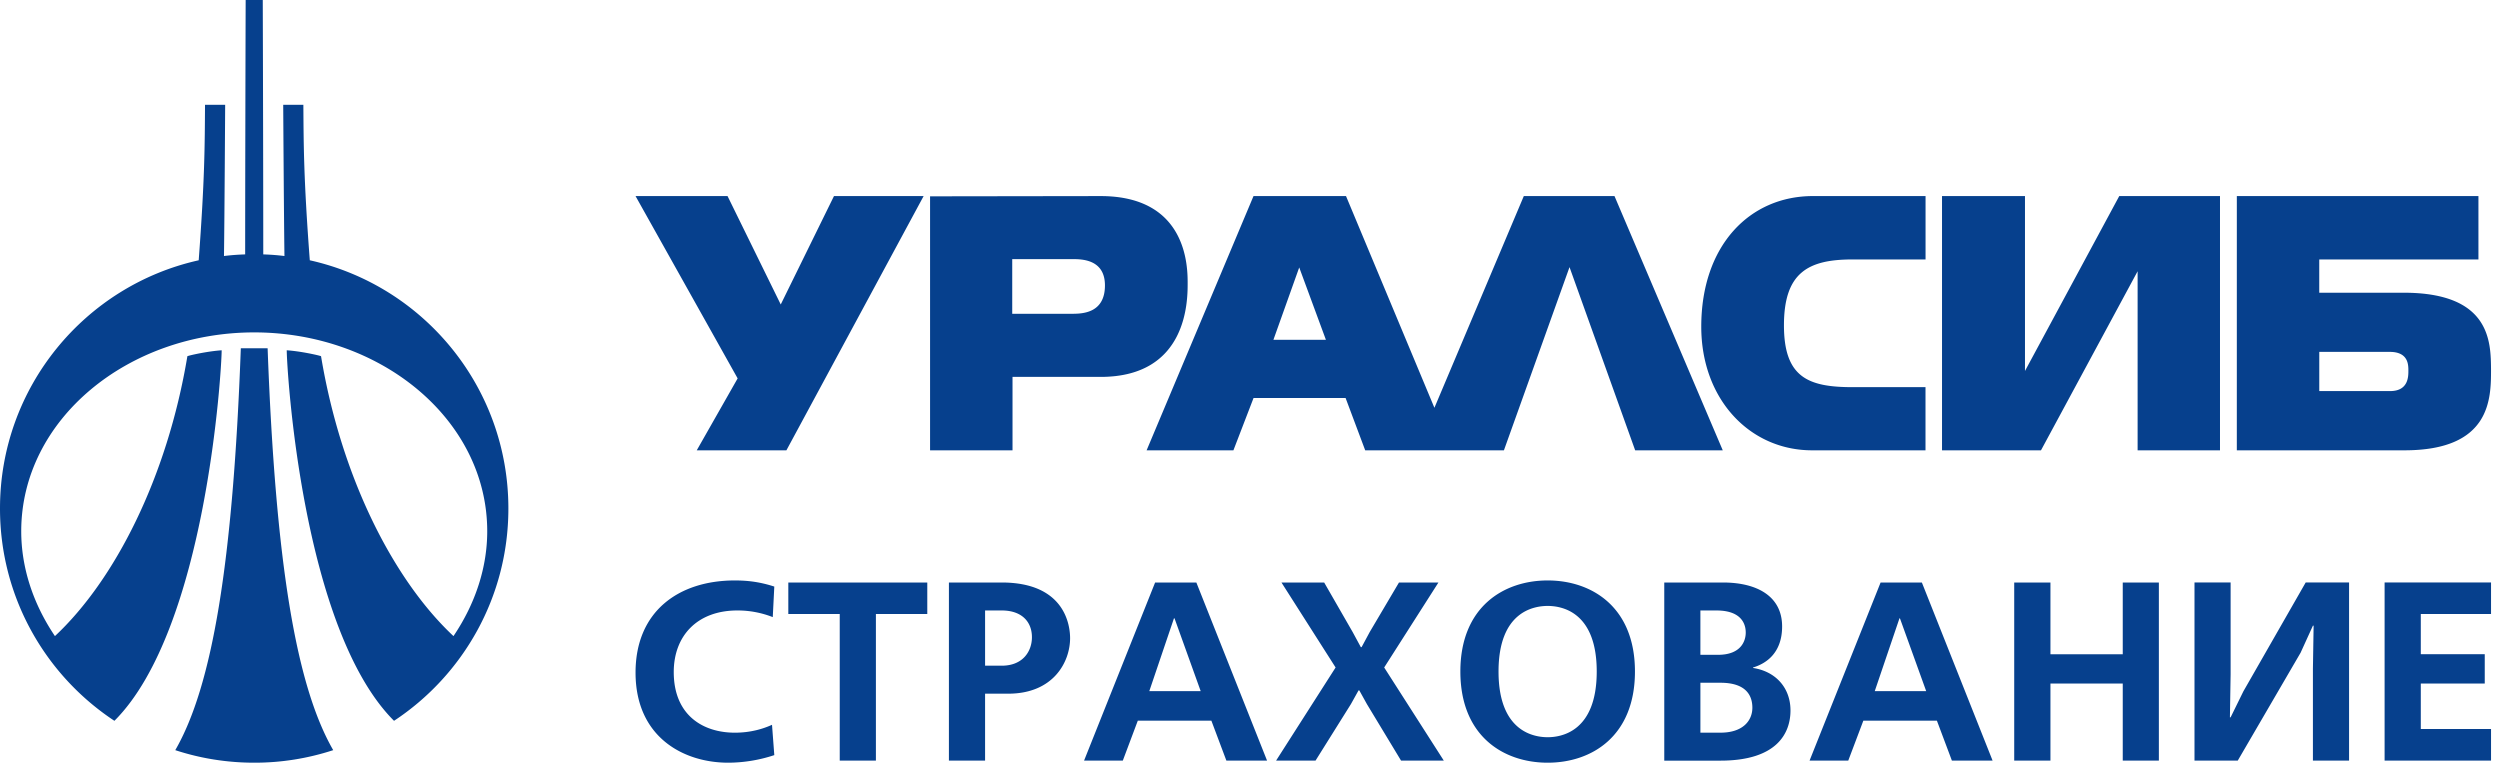 <svg
	viewBox="0 0 150 46"
	xmlns="http://www.w3.org/2000/svg"
	xml:space="preserve"
	style="fill-rule: evenodd; clip-rule: evenodd; stroke-linejoin: round; stroke-miterlimit: 2"
>
	<path
		d="M133.201 27.019h-4.944V16.275l-5.798 10.744h-5.938V11.765h4.978v10.493l5.656-10.493h6.045v15.254h.001Zm-17.669 0h-6.807c-3.735 0-6.649-3.059-6.649-7.418 0-4.888 2.915-7.837 6.701-7.837h6.756v3.803h-4.389c-2.668 0-4.107.798-4.107 3.955 0 3.121 1.456 3.707 4.107 3.707h4.386v3.79h.002Zm-68.347 0h-5.38l2.454-4.315-6.126-10.939h5.52l3.192 6.504 3.194-6.504h5.379l-8.233 15.254Zm96.218-3.554c1.1 0 1.1-.865 1.1-1.223 0-.355 0-1.129-1.116-1.129h-4.23v2.352h4.246Zm.819-5.902c5.226 0 5.226 2.964 5.24 4.617 0 1.748-.014 4.839-5.192 4.839h-10.06V11.765h14.496v3.804h-9.551v1.994h5.067Zm-66.251-1.469-.017-.048-1.549 4.343h3.15l-1.584-4.295Zm-9.174 10.925 6.414-15.254h5.55l5.304 12.703 5.364-12.703h5.441l6.496 15.254H98.11l-3.939-10.992-3.936 10.992h-8.323l-1.177-3.14h-5.522l-1.208 3.14h-5.208Zm-8.063-11.472v3.28h3.55c.605 0 2.013 0 2.013-1.702 0-1.578-1.409-1.578-1.966-1.578h-3.597Zm.017 11.472h-4.947V11.78l10.232-.015c5.223 0 5.223 4.281 5.223 5.236 0 1.021 0 5.613-5.223 5.613h-5.285v4.405ZM15.254 19.944c-7.572 0-13.98 5.216-13.98 11.934 0 2.122.676 4.295 2.022 6.288 3.59-3.356 6.732-9.506 7.947-16.794.148-.059 1.208-.297 2.057-.355 0 1.055-.896 16.692-6.435 22.232C2.73 40.522 0 35.834 0 30.509c0-7.282 5.099-13.37 11.922-14.892.364-4.886.364-6.882.379-9.329h1.209c0 .026-.039 6.838-.071 9.073.416-.052.843-.084 1.271-.097 0-3.912.017-11.101.03-15.264h1.026c.014 4.164.03 11.354.03 15.264.429.013.851.045 1.271.097-.032-2.235-.074-9.047-.074-9.073h1.209c.017 2.445.017 4.443.386 9.329 6.821 1.521 11.915 7.61 11.915 14.892 0 5.324-2.726 10.011-6.861 12.74-5.541-5.54-6.437-21.177-6.437-22.232.848.058 1.91.297 2.058.355 1.211 7.287 4.358 13.437 7.946 16.794 1.347-1.993 2.025-4.168 2.025-6.288 0-6.718-6.408-11.934-13.98-11.934Zm-4.738 25.065c2.222-3.85 3.459-11.213 3.933-24.111h1.608c.476 12.898 1.714 20.261 3.936 24.111a15.15 15.15 0 0 1-4.738.753c-1.653 0-3.249-.263-4.739-.753ZM46.458 45.307a8.878 8.878 0 0 1-2.767.455c-2.655 0-5.558-1.51-5.558-5.407 0-3.682 2.597-5.528 5.957-5.528.84 0 1.556.105 2.368.367l-.092 1.833a5.75 5.75 0 0 0-2.124-.399c-2.4 0-3.817 1.515-3.817 3.697 0 2.577 1.74 3.636 3.667 3.636.945 0 1.695-.23 2.229-.473l.137 1.819ZM55.637 34.95v1.889h-3.083v8.798h-2.17v-8.796h-3.085v-1.89h8.338v-.001ZM60.098 34.95c3.878 0 4.108 2.673 4.108 3.342 0 1.403-.981 3.329-3.715 3.329h-1.386v4.017h-2.17V34.95h3.163Zm0 4.992c1.313 0 1.818-.903 1.818-1.709 0-.889-.568-1.605-1.818-1.605h-.993v3.314h.993ZM71.781 34.95l4.243 10.688h-2.441l-.901-2.399h-4.413l-.901 2.399h-2.325l4.264-10.688h2.474Zm.26 6.517-1.57-4.368h-.033l-1.48 4.368h3.083ZM79.45 34.95l1.71 2.974.489.904h.047l.486-.904 1.757-2.974h2.367l-3.255 5.099 3.578 5.589h-2.565l-2.05-3.392-.455-.821h-.047l-.457.821-2.124 3.392h-2.367l3.572-5.589-3.249-5.099h2.563ZM98.097 40.291c0 3.885-2.597 5.471-5.236 5.471-2.642 0-5.239-1.586-5.239-5.471 0-3.875 2.597-5.464 5.239-5.464 2.639 0 5.236 1.588 5.236 5.464Zm-8.185 0c0 3.62 2.137 3.942 2.949 3.942.806 0 2.943-.322 2.943-3.942 0-3.618-2.137-3.935-2.943-3.935-.81 0-2.949.317-2.949 3.935ZM103.371 34.95c2.076 0 3.556.84 3.556 2.637 0 1.607-.978 2.234-1.743 2.462v.029c1.379.212 2.245 1.209 2.245 2.549 0 1.331-.776 3.011-4.2 3.011h-3.373V34.95h3.515Zm-1.348 4.339h1.057c1.403 0 1.664-.856 1.664-1.332 0-.307-.077-1.329-1.76-1.329h-.961v2.661Zm.001 4.671h1.205c1.361 0 1.913-.735 1.913-1.498 0-.764-.413-1.497-1.913-1.497h-1.205v2.995ZM115.312 34.95l4.244 10.688h-2.442l-.901-2.399h-4.412l-.906 2.399h-2.322l4.263-10.688h2.476Zm.259 6.517-1.575-4.368h-.028l-1.483 4.368h3.086ZM123.027 34.95v4.304h4.338V34.95h2.167v10.688h-2.167v-4.624h-4.338v4.624h-2.174V34.95h2.174ZM133.837 34.948v5.5l-.042 2.592h.042l.766-1.56 3.739-6.532h2.602v10.689h-2.169v-5.515l.042-2.582h-.042l-.738 1.621-3.772 6.476h-2.595V34.948h2.167ZM149.462 34.948v1.891h-4.214v2.415h3.837v1.758h-3.837v2.729h4.214v1.896h-6.386V34.948h6.386Z"
		style="fill: #06408d"
	/>
</svg>
